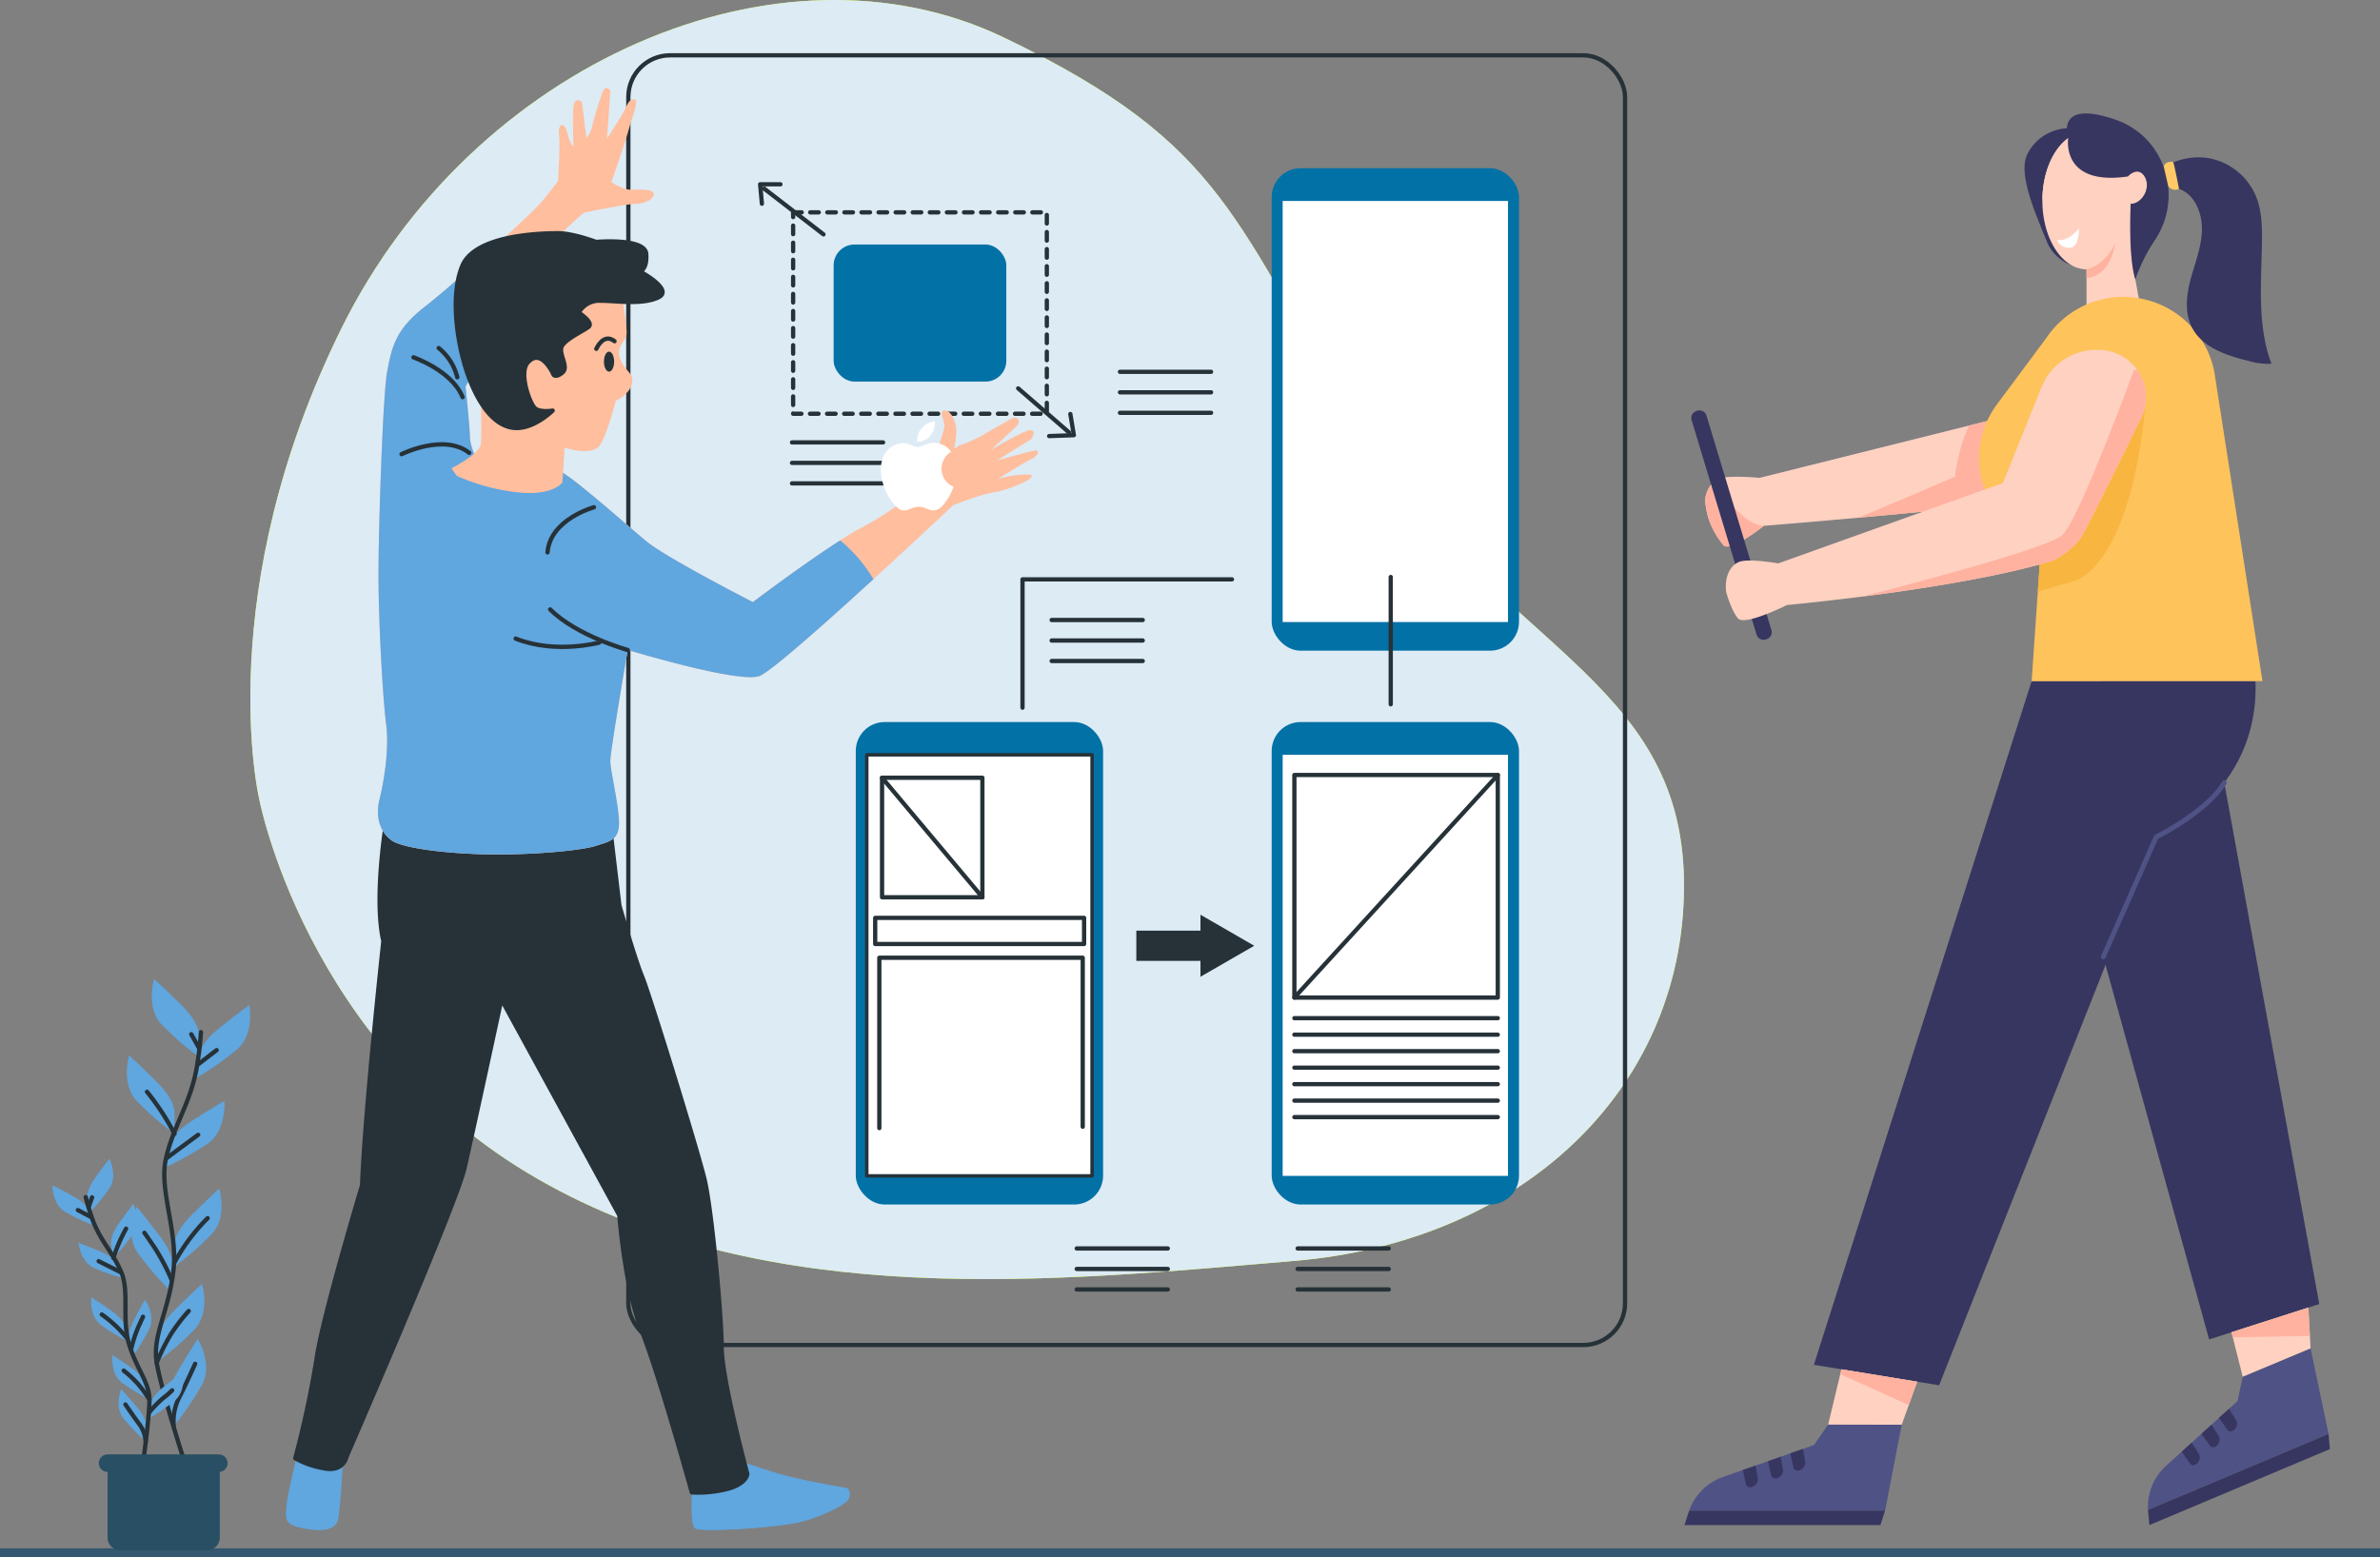 <svg xmlns="http://www.w3.org/2000/svg" xmlns:xlink="http://www.w3.org/1999/xlink" width="570" height="373.11" viewBox="0 0 570 373.11">
  <rect x="0" y="0" width="570" height="373.11" fill="#808080" stroke="none"/>
  <defs>
    <clipPath id="clip-path">
      <path id="Path_109556" data-name="Path 109556" d="M2082.241,1741.876l3.7-10.313-18.14-2.964-3.18,13.241Z" transform="translate(-2064.622 -1728.599)" fill="#ffd1c1"/>
    </clipPath>
    <clipPath id="clip-path-2">
      <path id="Path_109565" data-name="Path 109565" d="M2389.046,1691.587l-.528-9.763-18.409,5.908,2.684,10.659Z" transform="translate(-2370.108 -1681.825)" fill="#ffd1c1"/>
    </clipPath>
    <clipPath id="clip-path-3">
      <path id="Path_109570" data-name="Path 109570" d="M2055.538,1023.639c-2.818,2.418-70.065,7.8-70.065,7.8s-8.348,6.624-9.76,4.554a19.964,19.964,0,0,1-3.106-5.206,18.679,18.679,0,0,1-1.208-5.678c.609-4.214,3.489-4.99,3.489-4.99,2.085-.858,9.587-.182,9.587-.182l61.568-15.379Z" transform="translate(-1971.382 -1004.558)" fill="#ffd1c1"/>
    </clipPath>
    <clipPath id="clip-path-4">
      <path id="Path_109575" data-name="Path 109575" d="M2248.354,808.474c1.487.28,3.023-1.246,3.429-3.409s-.47-4.141-1.958-4.421a2.609,2.609,0,0,0-2.475,1.2c-1.506-6.229-5.369-10.662-9.9-10.662-5.84,0-10.575,7.365-10.575,16.45s4.735,16.45,10.575,16.45v12.238l13.494.044-2.06-11.272a52.637,52.637,0,0,1-.857-9.467v-7.25A1.887,1.887,0,0,0,2248.354,808.474Z" transform="translate(-2226.875 -791.184)" fill="#ffd1c1"/>
    </clipPath>
    <clipPath id="clip-path-5">
      <path id="Path_109580" data-name="Path 109580" d="M2246.81,1008.166,2235.285,934.1a22.2,22.2,0,0,0-23.239-17.935h0a22.183,22.183,0,0,0-15.654,7.991v0l-.023.032a22.069,22.069,0,0,0-1.338,1.8l-11.83,15.907a21.535,21.535,0,0,0,.258,26.044l10.472,5.4-2.4,34.832Z" transform="translate(-2178.945 -916.114)" fill="#fec35b"/>
    </clipPath>
    <clipPath id="clip-path-6">
      <path id="Path_109586" data-name="Path 109586" d="M2079.975,956.8h0a12.546,12.546,0,0,0-1.863-.449,14.225,14.225,0,0,0-15.393,8.845l-9.207,22.906h0l-53.811,19.252s-7.551-1.334-9.545-.281c0,0-3.6,1.351-2.921,7.2,0,0,1.194,4.316,2.8,6.241s11.746-3.189,11.746-3.189,40.535-3.673,63.512-10.563a18.72,18.72,0,0,0,5.482-3.919h0A15.4,15.4,0,0,0,2072.3,1001c1-1.432,14.183-28.226,14.183-28.226A11.3,11.3,0,0,0,2079.975,956.8Z" transform="translate(-1987.152 -956.173)" fill="#ffd1c1"/>
    </clipPath>
  </defs>
  <g id="IT_Service_Barbados_ic_8" transform="translate(-216 -4167.989)">
    <g id="IT_Service_Cambodia_ic_9" transform="translate(-14 42)">
      <g id="IT_Service_Indonesia_ic_7" transform="translate(-586 254)">
        <g id="Hybrid_App_about" transform="translate(604 574.348)">
          <g id="Group_303827" data-name="Group 303827" transform="translate(-10 -22)">
            <rect id="Rectangle_161226" data-name="Rectangle 161226" width="570" height="2.189" transform="translate(222 3690.563)" fill="#345870"/>
          </g>
          <g id="Group_303828" data-name="Group 303828" transform="translate(38.474 0)">
            <g id="Group_303726" data-name="Group 303726" transform="translate(163.091 3297.641)">
              <g id="Background_Simple" data-name="Background Simple" transform="translate(70.395 0.001)">
                <g id="Group_303697" data-name="Group 303697" transform="translate(0)">
                  <path id="Path_136019" data-name="Path 136019" d="M90.181,253.552s10.985,59.18,66.675,91.25,124.915,24.422,181.181,19.7,94.236-42.773,93.417-91.414-45.506-56.142-76.866-106.871S322.564,97.338,268.623,71.42s-127.241,6.221-158.6,69.49S90.181,253.552,90.181,253.552Z" transform="translate(-88.119 -62.417)" fill="#c6ff00"/>
                  <path id="Path_136020" data-name="Path 136020" d="M90.181,253.552s10.985,59.18,66.675,91.25,124.915,24.422,181.181,19.7,94.236-42.773,93.417-91.414-45.506-56.142-76.866-106.871S322.564,97.338,268.623,71.42s-127.241,6.221-158.6,69.49S90.181,253.552,90.181,253.552Z" transform="translate(-88.119 -62.417)" fill="#ddebf5"/>
                </g>
              </g>
              <g id="Graphics" transform="translate(160.919 13.25)">
                <g id="Group_303713" data-name="Group 303713" transform="translate(0 0)">
                  <rect id="Rectangle_163036" data-name="Rectangle 163036" width="238.706" height="308.97" rx="10" fill="none" stroke="#263238" stroke-linecap="round" stroke-linejoin="round" stroke-width="1.023"/>
                  <g id="Group_303699" data-name="Group 303699" transform="translate(31.565 30.898)">
                    <rect id="Rectangle_163037" data-name="Rectangle 163037" width="60.756" height="48.247" transform="translate(7.904 6.725)" fill="none" stroke="#263238" stroke-linecap="round" stroke-linejoin="round" stroke-width="1.023" stroke-dasharray="2.046"/>
                    <rect id="Rectangle_163038" data-name="Rectangle 163038" width="41.355" height="32.841" rx="5" transform="translate(17.604 14.428)" fill="#0271a6"/>
                    <line id="Line_759" data-name="Line 759" x1="14.19" y1="10.947" transform="translate(0.981 1.049)" fill="none" stroke="#263238" stroke-linecap="round" stroke-linejoin="round" stroke-width="1.023"/>
                    <line id="Line_760" data-name="Line 760" x2="12.163" y2="10.541" transform="translate(61.797 48.891)" fill="none" stroke="#263238" stroke-linecap="round" stroke-linejoin="round" stroke-width="1.023"/>
                    <path id="Path_136021" data-name="Path 136021" d="M218.288,113.989l-.423-4.656h4.868" transform="translate(-217.865 -109.333)" fill="none" stroke="#263238" stroke-linecap="round" stroke-linejoin="round" stroke-width="1.023"/>
                    <path id="Path_136022" data-name="Path 136022" d="M296.5,167.815l.847,5.08-5.926.212" transform="translate(-222.207 -112.785)" fill="none" stroke="#263238" stroke-linecap="round" stroke-linejoin="round" stroke-width="1.023"/>
                  </g>
                  <g id="Group_303700" data-name="Group 303700" transform="translate(121.66 205.892)">
                    <rect id="Rectangle_163039" data-name="Rectangle 163039" width="20.079" height="7.242" transform="translate(0 3.813)" fill="#263238"/>
                    <path id="Path_136023" data-name="Path 136023" d="M342.811,302.738,329.936,295.3v14.867Z" transform="translate(-314.575 -295.305)" fill="#263238"/>
                  </g>
                  <g id="Group_303703" data-name="Group 303703" transform="translate(54.471 159.729)">
                    <g id="Group_303701" data-name="Group 303701">
                      <rect id="Rectangle_163040" data-name="Rectangle 163040" width="59.229" height="115.585" rx="6.928" fill="#0271a6"/>
                      <rect id="Rectangle_163041" data-name="Rectangle 163041" width="53.961" height="100.875" transform="translate(2.634 7.85)" fill="#fff" stroke="#263238" stroke-linecap="round" stroke-linejoin="round" stroke-width="0.829"/>
                    </g>
                    <rect id="Rectangle_163042" data-name="Rectangle 163042" width="50.033" height="6.254" transform="translate(4.648 46.917)" fill="none" stroke="#263238" stroke-linecap="round" stroke-linejoin="round" stroke-width="1.023"/>
                    <rect id="Rectangle_163043" data-name="Rectangle 163043" width="24.029" height="28.637" transform="translate(6.294 13.343)" fill="none" stroke="#263238" stroke-linecap="round" stroke-linejoin="round" stroke-width="1.023"/>
                    <line id="Line_766" data-name="Line 766" x2="24.029" y2="28.637" transform="translate(6.294 13.343)" fill="none" stroke="#263238" stroke-linecap="round" stroke-linejoin="round" stroke-width="1.023"/>
                    <path id="Path_136025" data-name="Path 136025" d="M248.2,347.067V306.251h48.716v40.487" transform="translate(-242.562 -249.787)" fill="none" stroke="#263238" stroke-linecap="round" stroke-linejoin="round" stroke-width="1.023"/>
                  </g>
                  <g id="Group_303705" data-name="Group 303705" transform="translate(154.079 159.729)">
                    <g id="Group_303704" data-name="Group 303704">
                      <rect id="Rectangle_163044" data-name="Rectangle 163044" width="59.23" height="115.585" rx="6.928" fill="#0271a6"/>
                      <rect id="Rectangle_163045" data-name="Rectangle 163045" width="53.961" height="100.875" transform="translate(2.634 7.85)" fill="#fff"/>
                    </g>
                    <rect id="Rectangle_163046" data-name="Rectangle 163046" width="48.716" height="53.324" transform="translate(5.434 12.685)" fill="none" stroke="#263238" stroke-linecap="round" stroke-linejoin="round" stroke-width="1.023"/>
                    <line id="Line_767" data-name="Line 767" x2="48.716" transform="translate(5.434 70.946)" fill="none" stroke="#263238" stroke-linecap="round" stroke-linejoin="round" stroke-width="1.023"/>
                    <line id="Line_768" data-name="Line 768" x2="48.716" transform="translate(5.434 74.896)" fill="none" stroke="#263238" stroke-linecap="round" stroke-linejoin="round" stroke-width="1.023"/>
                    <line id="Line_769" data-name="Line 769" x2="48.716" transform="translate(5.434 78.846)" fill="none" stroke="#263238" stroke-linecap="round" stroke-linejoin="round" stroke-width="1.023"/>
                    <line id="Line_770" data-name="Line 770" x2="48.716" transform="translate(5.434 82.796)" fill="none" stroke="#263238" stroke-linecap="round" stroke-linejoin="round" stroke-width="1.023"/>
                    <line id="Line_771" data-name="Line 771" x2="48.716" transform="translate(5.434 86.746)" fill="none" stroke="#263238" stroke-linecap="round" stroke-linejoin="round" stroke-width="1.023"/>
                    <line id="Line_772" data-name="Line 772" x2="48.716" transform="translate(5.434 90.696)" fill="none" stroke="#263238" stroke-linecap="round" stroke-linejoin="round" stroke-width="1.023"/>
                    <line id="Line_773" data-name="Line 773" x2="48.716" transform="translate(5.434 94.646)" fill="none" stroke="#263238" stroke-linecap="round" stroke-linejoin="round" stroke-width="1.023"/>
                    <line id="Line_774" data-name="Line 774" y1="53.324" x2="48.716" transform="translate(5.434 12.685)" fill="none" stroke="#263238" stroke-linecap="round" stroke-linejoin="round" stroke-width="1.023"/>
                  </g>
                  <g id="Group_303707" data-name="Group 303707" transform="translate(154.079 27.045)">
                    <g id="Group_303706" data-name="Group 303706">
                      <rect id="Rectangle_163047" data-name="Rectangle 163047" width="59.23" height="115.585" rx="6.928" fill="#0271a6"/>
                      <rect id="Rectangle_163048" data-name="Rectangle 163048" width="53.961" height="100.875" transform="translate(2.634 7.849)" fill="#fff"/>
                    </g>
                  </g>
                  <path id="Path_136026" data-name="Path 136026" d="M284.648,240.66V209.916h50.161" transform="translate(-190.243 -84.372)" fill="none" stroke="#263238" stroke-linecap="round" stroke-linejoin="round" stroke-width="1.023"/>
                  <line id="Line_775" data-name="Line 775" y1="30.502" transform="translate(182.591 124.977)" fill="none" stroke="#263238" stroke-linecap="round" stroke-linejoin="round" stroke-width="1.023"/>
                  <g id="Group_303708" data-name="Group 303708" transform="translate(160.293 285.841)">
                    <line id="Line_776" data-name="Line 776" x2="21.82" fill="none" stroke="#263238" stroke-linecap="round" stroke-linejoin="round" stroke-width="1.023"/>
                    <line id="Line_777" data-name="Line 777" x2="21.82" transform="translate(0 4.909)" fill="none" stroke="#263238" stroke-linecap="round" stroke-linejoin="round" stroke-width="1.023"/>
                    <line id="Line_778" data-name="Line 778" x2="21.82" transform="translate(0 9.819)" fill="none" stroke="#263238" stroke-linecap="round" stroke-linejoin="round" stroke-width="1.023"/>
                  </g>
                  <g id="Group_303709" data-name="Group 303709" transform="translate(107.381 285.841)">
                    <line id="Line_779" data-name="Line 779" x2="21.82" fill="none" stroke="#263238" stroke-linecap="round" stroke-linejoin="round" stroke-width="1.023"/>
                    <line id="Line_780" data-name="Line 780" x2="21.82" transform="translate(0 4.909)" fill="none" stroke="#263238" stroke-linecap="round" stroke-linejoin="round" stroke-width="1.023"/>
                    <line id="Line_781" data-name="Line 781" x2="21.82" transform="translate(0 9.819)" fill="none" stroke="#263238" stroke-linecap="round" stroke-linejoin="round" stroke-width="1.023"/>
                  </g>
                  <g id="Group_303710" data-name="Group 303710" transform="translate(101.38 135.284)">
                    <line id="Line_782" data-name="Line 782" x2="21.82" fill="none" stroke="#263238" stroke-linecap="round" stroke-linejoin="round" stroke-width="1.023"/>
                    <line id="Line_783" data-name="Line 783" x2="21.82" transform="translate(0 4.909)" fill="none" stroke="#263238" stroke-linecap="round" stroke-linejoin="round" stroke-width="1.023"/>
                    <line id="Line_784" data-name="Line 784" x2="21.82" transform="translate(0 9.819)" fill="none" stroke="#263238" stroke-linecap="round" stroke-linejoin="round" stroke-width="1.023"/>
                  </g>
                  <g id="Group_303711" data-name="Group 303711" transform="translate(117.745 75.825)">
                    <line id="Line_785" data-name="Line 785" x2="21.82" fill="none" stroke="#263238" stroke-linecap="round" stroke-linejoin="round" stroke-width="1.023"/>
                    <line id="Line_786" data-name="Line 786" x2="21.82" transform="translate(0 4.91)" fill="none" stroke="#263238" stroke-linecap="round" stroke-linejoin="round" stroke-width="1.023"/>
                    <line id="Line_787" data-name="Line 787" x2="21.82" transform="translate(0 9.819)" fill="none" stroke="#263238" stroke-linecap="round" stroke-linejoin="round" stroke-width="1.023"/>
                  </g>
                  <g id="Group_303712" data-name="Group 303712" transform="translate(39.194 92.736)">
                    <line id="Line_788" data-name="Line 788" x2="21.82" fill="none" stroke="#263238" stroke-linecap="round" stroke-linejoin="round" stroke-width="1.023"/>
                    <line id="Line_789" data-name="Line 789" x2="21.82" transform="translate(0 4.909)" fill="none" stroke="#263238" stroke-linecap="round" stroke-linejoin="round" stroke-width="1.023"/>
                    <line id="Line_790" data-name="Line 790" x2="21.82" transform="translate(0 9.819)" fill="none" stroke="#263238" stroke-linecap="round" stroke-linejoin="round" stroke-width="1.023"/>
                  </g>
                </g>
              </g>
              <g id="Plants" transform="translate(23 234.532)">
                <g id="Group_303720" data-name="Group 303720">
                  <g id="Group_303718" data-name="Group 303718">
                    <g id="Group_303715" data-name="Group 303715" transform="translate(17.822)">
                      <g id="Group_303714" data-name="Group 303714">
                        <path id="Path_136027" data-name="Path 136027" d="M107.422,245.626s0-2.934-4.108-7.042-6.749-6.455-6.749-6.455-2.054,6.749,1.761,10.856a72.184,72.184,0,0,0,9.1,7.922Z" transform="translate(-90.052 -232.129)" fill="#60a6df"/>
                        <path id="Path_136028" data-name="Path 136028" d="M98.63,272.651s0-2.935-4.108-7.042-6.749-6.455-6.749-6.455-2.054,6.749,1.76,10.856a72.217,72.217,0,0,0,9.1,7.922Z" transform="translate(-87.222 -240.829)" fill="#60a6df"/>
                        <path id="Path_136029" data-name="Path 136029" d="M112.193,253.577s.31-2.918,4.829-6.569,7.393-5.706,7.393-5.706,1.329,6.928-2.9,10.61a72.169,72.169,0,0,1-9.882,6.917Z" transform="translate(-95.081 -235.082)" fill="#60a6df"/>
                        <path id="Path_136030" data-name="Path 136030" d="M101.312,286.135s.614-2.869,5.492-6.025,7.951-4.9,7.951-4.9.595,7.03-4,10.247a72.151,72.151,0,0,1-10.554,5.84Z" transform="translate(-91.401 -245.999)" fill="#60a6df"/>
                        <path id="Path_136031" data-name="Path 136031" d="M103.833,319.71s0-2.934,4.108-7.042,6.749-6.456,6.749-6.456,2.054,6.749-1.761,10.857a72.134,72.134,0,0,1-9.1,7.922Z" transform="translate(-92.569 -255.98)" fill="#60a6df"/>
                        <path id="Path_136032" data-name="Path 136032" d="M98.936,327.537s.417-2.9-3.065-7.554-5.763-7.349-5.763-7.349-2.992,6.388.2,11a72.215,72.215,0,0,0,7.878,9.135Z" transform="translate(-87.741 -258.047)" fill="#60a6df"/>
                        <path id="Path_136033" data-name="Path 136033" d="M97.759,353.377s0-2.934,4.108-7.042,6.749-6.455,6.749-6.455,2.054,6.748-1.761,10.856a72.185,72.185,0,0,1-9.1,7.922Z" transform="translate(-90.614 -266.818)" fill="#60a6df"/>
                        <path id="Path_136034" data-name="Path 136034" d="M101.764,375.1s-.743-2.839,2.19-7.853,4.894-7.954,4.894-7.954,3.7,6.008,1.046,10.948a72.194,72.194,0,0,1-6.793,9.968Z" transform="translate(-91.876 -273.069)" fill="#60a6df"/>
                      </g>
                      <path id="Path_136035" data-name="Path 136035" d="M108.265,250.925a83.8,83.8,0,0,1-1.125,9.111c-1.624,8.39-5.684,13.8-7.307,21.38s3.038,17.341,1.789,27.074-5.037,15.146-3.954,21.642,6.766,24.087,6.766,24.087" transform="translate(-90.523 -238.18)" fill="none" stroke="#263238" stroke-linecap="round" stroke-linejoin="round" stroke-width="1.035"/>
                      <line id="Line_791" data-name="Line 791" y1="3.397" x2="4.427" transform="translate(17.071 17.047)" fill="none" stroke="#263238" stroke-linecap="round" stroke-linejoin="round" stroke-width="1.035"/>
                      <line id="Line_792" data-name="Line 792" x1="1.853" y1="3.294" transform="translate(15.424 13.238)" fill="none" stroke="#263238" stroke-linecap="round" stroke-linejoin="round" stroke-width="1.035"/>
                      <path id="Path_136036" data-name="Path 136036" d="M101.315,292.74s3.706-2.779,7.515-5.559" transform="translate(-91.759 -249.852)" fill="none" stroke="#263238" stroke-linecap="round" stroke-linejoin="round" stroke-width="1.035"/>
                      <path id="Path_136037" data-name="Path 136037" d="M100.919,282.068A59.089,59.089,0,0,0,94.331,272" transform="translate(-89.51 -244.964)" fill="none" stroke="#263238" stroke-linecap="round" stroke-linejoin="round" stroke-width="1.035"/>
                      <path id="Path_136038" data-name="Path 136038" d="M104.048,327.24a45.856,45.856,0,0,1,7.927-10.6" transform="translate(-92.639 -259.335)" fill="none" stroke="#263238" stroke-linecap="round" stroke-linejoin="round" stroke-width="1.035"/>
                      <path id="Path_136039" data-name="Path 136039" d="M99.906,333.021a51.857,51.857,0,0,0-4.015-7.619c-2.162-3.192-2.471-3.6-2.471-3.6" transform="translate(-89.217 -260.997)" fill="none" stroke="#263238" stroke-linecap="round" stroke-linejoin="round" stroke-width="1.035"/>
                      <path id="Path_136040" data-name="Path 136040" d="M97.759,361.845a49.215,49.215,0,0,1,3.337-6.75,43.215,43.215,0,0,1,4.324-5.662" transform="translate(-90.614 -269.893)" fill="none" stroke="#263238" stroke-linecap="round" stroke-linejoin="round" stroke-width="1.035"/>
                      <path id="Path_136041" data-name="Path 136041" d="M103.75,383.049a12.578,12.578,0,0,1,1.11-6.5c1.545-2.986,3.295-6.9,4.015-8.442" transform="translate(-92.525 -275.906)" fill="none" stroke="#263238" stroke-linecap="round" stroke-linejoin="round" stroke-width="1.035"/>
                    </g>
                    <g id="Group_303717" data-name="Group 303717" transform="translate(0 43.053)">
                      <g id="Group_303716" data-name="Group 303716">
                        <path id="Path_136042" data-name="Path 136042" d="M73.159,305.267s-.318-1.84,1.812-4.862,3.531-4.781,3.531-4.781,2.021,4.009.075,7a45.919,45.919,0,0,1-4.844,5.955Z" transform="translate(-64.867 -295.624)" fill="#60a6df"/>
                        <path id="Path_136043" data-name="Path 136043" d="M81.607,321.259s-.319-1.84,1.812-4.862,3.531-4.78,3.531-4.78,2.021,4.009.075,7a45.937,45.937,0,0,1-4.843,5.955Z" transform="translate(-67.587 -300.773)" fill="#60a6df"/>
                        <path id="Path_136044" data-name="Path 136044" d="M69.935,311.4s-.511-1.8-3.742-3.594-5.256-2.776-5.256-2.776-.081,4.489,2.969,6.339a45.931,45.931,0,0,0,6.948,3.264Z" transform="translate(-60.938 -298.652)" fill="#60a6df"/>
                        <path id="Path_136045" data-name="Path 136045" d="M79.766,330.728s-.7-1.732-4.1-3.182-5.518-2.208-5.518-2.208.391,4.473,3.618,5.992a45.963,45.963,0,0,0,7.253,2.516Z" transform="translate(-63.904 -305.19)" fill="#60a6df"/>
                        <path id="Path_136046" data-name="Path 136046" d="M82.908,351.865s-.318-1.84-3.34-3.97-4.933-3.315-4.933-3.315-.555,4.455,2.283,6.617a45.907,45.907,0,0,0,6.564,3.981Z" transform="translate(-65.333 -311.385)" fill="#60a6df"/>
                        <path id="Path_136047" data-name="Path 136047" d="M87.8,355.748s-.577-1.777,1.1-5.07,2.816-5.234,2.816-5.234,2.57,3.681,1.069,6.917a45.911,45.911,0,0,1-3.948,6.583Z" transform="translate(-69.554 -311.663)" fill="#60a6df"/>
                        <path id="Path_136048" data-name="Path 136048" d="M95.265,378.85s.213-1.855,3.108-4.154,4.736-3.592,4.736-3.592.809,4.416-1.9,6.737a45.9,45.9,0,0,1-6.326,4.348Z" transform="translate(-71.865 -319.924)" fill="#60a6df"/>
                        <path id="Path_136049" data-name="Path 136049" d="M90.373,372.317s-.319-1.84-3.341-3.97-4.932-3.315-4.932-3.315-.556,4.455,2.282,6.617a45.905,45.905,0,0,0,6.564,3.981Z" transform="translate(-67.737 -317.969)" fill="#60a6df"/>
                        <path id="Path_136050" data-name="Path 136050" d="M91.051,386.186s.158-1.861-2.226-4.687-3.932-4.456-3.932-4.456-1.665,4.169.532,6.979a45.946,45.946,0,0,0,5.342,5.513Z" transform="translate(-68.455 -321.836)" fill="#60a6df"/>
                      </g>
                      <path id="Path_136051" data-name="Path 136051" d="M72.7,309.209A53.083,53.083,0,0,0,74.4,314.8c1.929,5.085,5.062,8.038,6.9,12.615s-.022,11.2,1.817,17.171,4.8,8.951,4.829,13.141-1.628,15.839-1.628,15.839" transform="translate(-64.725 -299.997)" fill="none" stroke="#263238" stroke-linecap="round" stroke-linejoin="round" stroke-width="1.035"/>
                      <line id="Line_793" data-name="Line 793" x1="3.145" y1="1.65" transform="translate(6.089 12.317)" fill="none" stroke="#263238" stroke-linecap="round" stroke-linejoin="round" stroke-width="1.035"/>
                      <line id="Line_794" data-name="Line 794" y1="2.267" x2="0.804" transform="translate(8.68 9.269)" fill="none" stroke="#263238" stroke-linecap="round" stroke-linejoin="round" stroke-width="1.035"/>
                      <path id="Path_136052" data-name="Path 136052" d="M82.576,334.507s-2.626-1.341-5.317-2.67" transform="translate(-66.192 -307.282)" fill="none" stroke="#263238" stroke-linecap="round" stroke-linejoin="round" stroke-width="1.035"/>
                      <path id="Path_136053" data-name="Path 136053" d="M82.461,327.384a37.6,37.6,0,0,1,3.038-7.03" transform="translate(-67.867 -303.586)" fill="none" stroke="#263238" stroke-linecap="round" stroke-linejoin="round" stroke-width="1.035"/>
                      <path id="Path_136054" data-name="Path 136054" d="M84.484,356.46a29.168,29.168,0,0,0-6.122-5.789" transform="translate(-66.547 -313.346)" fill="none" stroke="#263238" stroke-linecap="round" stroke-linejoin="round" stroke-width="1.035"/>
                      <path id="Path_136055" data-name="Path 136055" d="M88.717,359.226a32.948,32.948,0,0,1,1.691-5.213c1.009-2.236,1.158-2.528,1.158-2.528" transform="translate(-69.881 -313.608)" fill="none" stroke="#263238" stroke-linecap="round" stroke-linejoin="round" stroke-width="1.035"/>
                      <path id="Path_136056" data-name="Path 136056" d="M94.975,382.877a27.481,27.481,0,0,1,3.381-3.511,18.091,18.091,0,0,0,2.2-1.909" transform="translate(-71.896 -321.969)" fill="none" stroke="#263238" stroke-linecap="round" stroke-linejoin="round" stroke-width="1.035"/>
                      <path id="Path_136057" data-name="Path 136057" d="M92.264,377.462a31.379,31.379,0,0,0-2.826-3.87,27.527,27.527,0,0,0-3.326-3.081" transform="translate(-69.042 -319.733)" fill="none" stroke="#263238" stroke-linecap="round" stroke-linejoin="round" stroke-width="1.035"/>
                      <path id="Path_136058" data-name="Path 136058" d="M91.547,391.282a8,8,0,0,0-1.4-3.955c-1.292-1.7-2.815-3.967-3.434-4.858" transform="translate(-69.235 -323.583)" fill="none" stroke="#263238" stroke-linecap="round" stroke-linejoin="round" stroke-width="1.035"/>
                    </g>
                  </g>
                  <g id="Group_303719" data-name="Group 303719" transform="translate(11.099 113.89)">
                    <path id="Rectangle_163049" data-name="Rectangle 163049" d="M0,0H26.872a0,0,0,0,1,0,0V19.231a3.041,3.041,0,0,1-3.041,3.041H3.041A3.041,3.041,0,0,1,0,19.231V0A0,0,0,0,1,0,0Z" transform="translate(2.103 0.701)" fill="#284f63"/>
                    <path id="Path_136059" data-name="Path 136059" d="M106.046,404.3H79.409a2.1,2.1,0,0,1-2.1-2.1h0a2.1,2.1,0,0,1,2.1-2.1h26.638a2.1,2.1,0,0,1,2.1,2.1h0A2.1,2.1,0,0,1,106.046,404.3Z" transform="translate(-77.306 -400.093)" fill="#284f63"/>
                  </g>
                </g>
              </g>
              <g id="Character" transform="translate(78.969 21.109)">
                <g id="Group_303725" data-name="Group 303725" transform="translate(0 0)">
                  <g id="Group_303721" data-name="Group 303721" transform="translate(0 327.511)">
                    <path id="Path_136060" data-name="Path 136060" d="M131.978,424.12s-2.166,8.807-2.166,11.038-.528,3.718,4.043,4.647,7.56.372,8.263-1.859,1.231-13.382,1.231-13.382l-11.075-2.23Z" transform="translate(-129.792 -422.334)" fill="#60a6df"/>
                    <path id="Path_136061" data-name="Path 136061" d="M142.118,437.016a9.977,9.977,0,0,0,.3-1.468,74.644,74.644,0,0,1-12.611-.994c-.024,2.012-.4,3.366,4.046,4.22C138.426,439.653,141.415,439.126,142.118,437.016Z" transform="translate(-129.792 -421.28)" fill="#60a6df"/>
                  </g>
                  <g id="Group_303722" data-name="Group 303722" transform="translate(97.071 329.02)">
                    <path id="Path_136062" data-name="Path 136062" d="M238.134,424.779s3.516,1.23,8.615,2.813,15.471,3.34,16.525,3.516,1.055,2.286.176,3.165-5.45,3.516-10.9,4.922-23.909,2.637-25.491,1.582c-1.325-.883-.879-9.493-.352-11.427S238.134,424.779,238.134,424.779Z" transform="translate(-226.188 -424.779)" fill="#60a6df"/>
                    <path id="Path_136063" data-name="Path 136063" d="M263.449,434.223a2.627,2.627,0,0,0,.519-2.463c-3.56,2.845-10.677,5.957-17.924,6.683a129.837,129.837,0,0,1-19.73-.1c.127,1.206.36,2.124.744,2.381,1.582,1.055,20.041-.175,25.491-1.582S262.57,435.1,263.449,434.223Z" transform="translate(-226.187 -424.73)" fill="#60a6df"/>
                  </g>
                  <path id="Path_136064" data-name="Path 136064" d="M153.749,272.575s-3.064,18.381-.681,28.593c0,0-4.426,40.508-5.107,58.548,0,0-9.531,31.657-10.893,41.529a243.631,243.631,0,0,1-5.106,23.828,21.417,21.417,0,0,0,6.807,2.383c4.766,1.021,5.447-2.723,5.447-2.723s26.21-60.25,28.253-69.1,8.851-40.508,8.851-40.508l28.254,51.741s1.361,17.7,5.446,27.912,11.914,38.466,11.914,38.466a28.127,28.127,0,0,0,9.191-1.021c4.084-1.361,4.084-3.4,4.084-3.4s-6.127-22.807-6.127-30.295S231.7,365.5,230,358.355s-13.275-44.592-14.977-48.677-5.446-17.019-5.446-17.019l-2.384-20.084S177.917,280.745,153.749,272.575Z" transform="translate(-129.777 -96.826)" fill="#263238" stroke="#263238" stroke-linecap="round" stroke-linejoin="round" stroke-width="1.035"/>
                  <path id="Path_136065" data-name="Path 136065" d="M175.209,187.037s-1.564-3.389-1.564-5.474-1.042-11.99-1.042-11.99,15.118-27.369,19.289-32.583a64.25,64.25,0,0,1,9.122-9.123s10.167-2.085,12.251-2.085,4.432-1.042,4.432-2.345-3.389-1.043-5.474-1.043-4.692-1.825-4.692-1.825,3.4-9.716,4.431-13.554c.548-2.029,2.346-6.256,1.043-6.256s-1.565,1.042-2.346,2.606-4.171,6.777-4.171,6.777l.782-11.469s-1.043-1.564-1.825.261a77.241,77.241,0,0,0-2.607,8.6,6.248,6.248,0,0,1-1.3,2.482l-1.043-8.558s-1.774-1.878-2.083,1.384c-.172,1.817,0,7.819,0,8.863s-1.047-1.48-1.047-1.48-.616-2.831-1.3-3.212c-.789-.44-1.3.522-1.042,2.607s-.261,10.687-.261,10.687-1.564,2.084-3.91,4.952-21.113,19.81-28.151,25.284-7.82,9.9-8.863,15.379-2.085,37.275-2.085,48.744,1.042,29.715,1.825,35.71-.522,13.815-1.564,17.986,0,7.819,2.867,9.9,15.118,3.389,25.285,3.389,20.592-1.042,23.72-2.086,5.474-1.3,5.474-5.474-2.086-12.511-2.086-14.857,4.17-26.588,4.17-26.588,26.588,8.081,31.54,6.257,46.4-40.925,46.4-40.925,6.516-2.606,9.9-3.128,8.6-2.867,8.863-3.649-.521-.521-2.606-.521a24.6,24.6,0,0,0-5.474,1.042s7.118-4.505,8.341-4.952c.848-.31,2.313-2.238.261-1.825-2.568.517-8.863,2.346-8.863,2.346l8.341-5.213s1.3-2.086-.261-2.086-9.383,4.692-9.383,4.692l6.087-5.652c1.178-1.095.2-2.63-1.2-1.826l-7.017,4.01a27.729,27.729,0,0,1-5.435,2.426l-1.3.781a34.495,34.495,0,0,0,.522-4.17c0-1.3-.782-4.692-2.607-4.952s-.261,2.345-.261,3.649-2.606,8.08-2.606,9.122v3.128s-8.863,7.82-16.943,11.991-26.327,17.985-26.327,17.985-20.853-10.687-25.545-14.6-9.9-8.6-15.118-12.773a64.4,64.4,0,0,0-8.6-6Z" transform="translate(-129.639 -98.049)" fill="#ffbe9d"/>
                  <g id="Group_303723" data-name="Group 303723" transform="translate(21.977 41.683)">
                    <path id="Path_136066" data-name="Path 136066" d="M262.316,206.116c-8.852,5.656-20.9,14.778-20.9,14.778s-20.853-10.687-25.545-14.6-9.9-8.6-15.118-12.773a64.4,64.4,0,0,0-8.6-6l-16.944-.781s-1.564-3.389-1.564-5.474-1.042-11.99-1.042-11.99,7.806-14.131,13.748-24.02c-.159-.162-.312-.321-.475-.483-2.912-2.913-6.953-4.482-10.483-5.337-4.91,4.359-9.8,8.559-12.694,10.812-7.038,5.474-7.82,9.9-8.863,15.379s-2.085,37.275-2.085,48.744,1.042,29.715,1.825,35.71-.522,13.815-1.564,17.986,0,7.819,2.867,9.9,15.118,3.389,25.285,3.389,20.592-1.042,23.72-2.086,5.474-1.3,5.474-5.474-2.086-12.511-2.086-14.857,4.17-26.588,4.17-26.588,26.588,8.081,31.54,6.257c2.646-.975,15.709-12.591,27.3-23.2A35.36,35.36,0,0,0,262.316,206.116Z" transform="translate(-151.616 -139.442)" fill="#60a6df"/>
                    <path id="Path_136067" data-name="Path 136067" d="M203.072,197.763s-10.487,2.86-11.123,10.805" transform="translate(-151.333 -139.033)" fill="none" stroke="#263238" stroke-linecap="round" stroke-linejoin="round" stroke-width="1.035"/>
                    <path id="Path_136068" data-name="Path 136068" d="M211.154,231.784s-12.217-3.363-18.573-9.72" transform="translate(-151.329 -138.863)" fill="none" stroke="#263238" stroke-linecap="round" stroke-linejoin="round" stroke-width="1.035"/>
                    <path id="Path_136069" data-name="Path 136069" d="M204.4,229.961s-10.488,2.86-20.022-.954" transform="translate(-151.386 -138.814)" fill="none" stroke="#263238" stroke-linecap="round" stroke-linejoin="round" stroke-width="1.035"/>
                    <path id="Path_136073" data-name="Path 136073" d="M157.233,185.155s10.17-5.085,16.209-.318" transform="translate(-151.576 -139.138)" fill="none" stroke="#263238" stroke-linecap="round" stroke-linejoin="round" stroke-width="1.035"/>
                    <path id="Path_136074" data-name="Path 136074" d="M160.074,162.1s9.216,3.178,11.759,9.534" transform="translate(-151.556 -139.283)" fill="none" stroke="#263238" stroke-linecap="round" stroke-linejoin="round" stroke-width="1.035"/>
                    <path id="Path_136075" data-name="Path 136075" d="M166.07,159.891a13,13,0,0,1,4.449,6.992" transform="translate(-151.514 -139.299)" fill="none" stroke="#263238" stroke-linecap="round" stroke-linejoin="round" stroke-width="1.035"/>
                  </g>
                  <g id="Group_303724" data-name="Group 303724" transform="translate(39.575 34.77)">
                    <path id="Path_136076" data-name="Path 136076" d="M209.494,145.04s1.565,8.863,1.565,11.209-2.607,3.128-1.565,6.256,3.39,3.389,2.868,5.995-3.91,4.171-3.91,4.171-1.825,7.3-3.649,10.427-8.6.781-8.6.781l-.521,8.342s-2.346,3.389-10.948,2.345a47.928,47.928,0,0,1-14.337-3.909l-1.3-1.825s6.777-3.389,7.038-5.735,0-7.819,0-15.64-2.346-22.939,10.427-26.848S209.494,145.04,209.494,145.04Z" transform="translate(-169.092 -132.528)" fill="#ffbe9d"/>
                    <path id="Path_136077" data-name="Path 136077" d="M193.565,166.487s-2.942-6.751-6.234-2.891c-2.139,2.509.522,9.906,1.825,10.948s4.171.522,4.171.522-4.171,4.17-8.6,4.17-8.341-4.17-11.209-11.469-4.952-19.811-1.825-27.369,19.289-7.82,22.939-7.82,9.123,2.085,9.123,2.085,11.73-1.042,11.99,2.868-1.564,4.17-1.564,4.17,8.341,4.431,4.431,6.256-9.9.782-13.815.782a5.6,5.6,0,0,0-5.213,2.867s3.649,2.346,2.346,3.389-6,3.128-6.516,4.952,1.825,4.693.261,6S193.565,166.487,193.565,166.487Z" transform="translate(-169.085 -132.577)" fill="#263238" stroke="#263238" stroke-linecap="round" stroke-linejoin="round" stroke-width="1.035"/>
                    <path id="Path_136078" data-name="Path 136078" d="M207.813,163.14c0,1.328-.547,2.4-1.22,2.4s-1.219-1.077-1.219-2.4.546-2.4,1.219-2.4S207.813,161.811,207.813,163.14Z" transform="translate(-168.838 -132.38)" fill="#263238"/>
                    <path id="Path_136079" data-name="Path 136079" d="M203.56,160.089s1.686-3.932,4.354-1.826" transform="translate(-168.85 -132.401)" fill="none" stroke="#263238" stroke-linecap="round" stroke-linejoin="round" stroke-width="1.035"/>
                  </g>
                </g>
              </g>
            </g>
            <g id="Group_302802" data-name="Group 302802" transform="translate(576.956 3324.819)">
              <g id="Group_251691" data-name="Group 251691" transform="translate(0 135.998)">
                <path id="Path_109548" data-name="Path 109548" d="M2105.974,1207.218l-52.152,163.792,29.992,4.9,51.993-131.363s24.748-9.98,23.777-37.329Z" transform="translate(-2022.834 -1207.218)" fill="#373660"/>
                <g id="Group_251684" data-name="Group 251684" transform="translate(0 178.11)">
                  <path id="Path_109549" data-name="Path 109549" d="M1992.65,1770.472l-3.392,4.9-21.856,7.675a13.274,13.274,0,0,0-8.035,8.024h46.923l3.98-20.557Z" transform="translate(-1958.247 -1770.472)" fill="#4f5285"/>
                  <path id="Path_109550" data-name="Path 109550" d="M2039.006,1788.877l.554,3.2a1.9,1.9,0,0,1-1.285,1.872h0c-.75.287-1.431.022-1.568-.609l-.735-3.4Z" transform="translate(-2010.628 -1783.057)" fill="#373660"/>
                  <path id="Path_109551" data-name="Path 109551" d="M2022.128,1794.828l.553,3.2a1.9,1.9,0,0,1-1.285,1.872h0c-.749.287-1.431.022-1.568-.609l-.735-3.4Z" transform="translate(-1999.087 -1787.126)" fill="#373660"/>
                  <path id="Path_109552" data-name="Path 109552" d="M2003.058,1801.515l.554,3.2a1.9,1.9,0,0,1-1.285,1.872h0c-.749.287-1.431.022-1.568-.609l-.735-3.4Z" transform="translate(-1986.047 -1791.699)" fill="#373660"/>
                  <path id="Path_109553" data-name="Path 109553" d="M2003.868,1835.6l-1.121,3.482h-46.923l1.12-3.482Z" transform="translate(-1955.824 -1815.005)" fill="#373660"/>
                </g>
                <g id="Group_251686" data-name="Group 251686" transform="translate(34.404 164.869)">
                  <path id="Path_109554" data-name="Path 109554" d="M2082.241,1741.876l3.7-10.313-18.14-2.964-3.18,13.241Z" transform="translate(-2064.622 -1728.599)" fill="#ffd1c1"/>
                  <g id="Group_251685" data-name="Group 251685" clip-path="url(#clip-path)">
                    <path id="Path_109555" data-name="Path 109555" d="M2060.573,1720.567l22.6,10.206,3.9-12.854Z" transform="translate(-2061.853 -1721.296)" fill="#ffb2a0"/>
                  </g>
                </g>
                <g id="Group_251690" data-name="Group 251690" transform="translate(90.482 15.957)">
                  <path id="Path_109557" data-name="Path 109557" d="M2279.23,1257.681l24.278,133.283-26.382,8.466-35.163-127.182Z" transform="translate(-2241.963 -1257.681)" fill="#373660"/>
                  <g id="Group_251687" data-name="Group 251687" transform="translate(20.484 143.884)">
                    <path id="Path_109558" data-name="Path 109558" d="M2329.464,1719.5l-1.226,5.828-17.165,15.555a13.274,13.274,0,0,0-4.291,10.514h0l43.245-18.211-4.311-20.491Z" transform="translate(-2306.742 -1712.699)" fill="#4f5285"/>
                    <path id="Path_109559" data-name="Path 109559" d="M2363.025,1758.575l1.753,2.735a1.9,1.9,0,0,1-.458,2.224h0c-.579.556-1.311.576-1.681.047l-2-2.847Z" transform="translate(-2343.599 -1744.068)" fill="#373660"/>
                    <path id="Path_109560" data-name="Path 109560" d="M2349.78,1770.609l1.753,2.736a1.9,1.9,0,0,1-.458,2.223h0c-.579.556-1.311.576-1.681.047l-2-2.847Z" transform="translate(-2334.542 -1752.297)" fill="#373660"/>
                    <path id="Path_109561" data-name="Path 109561" d="M2334.8,1784.173l1.753,2.735a1.9,1.9,0,0,1-.457,2.224h0c-.58.555-1.311.576-1.682.047l-2-2.847Z" transform="translate(-2324.299 -1761.572)" fill="#373660"/>
                    <path id="Path_109562" data-name="Path 109562" d="M2350.112,1777.5l.32,3.645-43.245,18.21-.32-3.644Z" transform="translate(-2306.827 -1757.007)" fill="#373660"/>
                  </g>
                  <g id="Group_251689" data-name="Group 251689" transform="translate(40.522 134.121)">
                    <path id="Path_109563" data-name="Path 109563" d="M2389.046,1691.587l-.528-9.763-18.409,5.908,2.684,10.659Z" transform="translate(-2370.108 -1681.825)" fill="#ffd1c1"/>
                    <g id="Group_251688" data-name="Group 251688" clip-path="url(#clip-path-2)">
                      <path id="Path_109564" data-name="Path 109564" d="M2353.665,1679.961l26.6-.48-2.578-10.94Z" transform="translate(-2358.865 -1672.741)" fill="#ffb2a0"/>
                    </g>
                  </g>
                </g>
                <path id="Path_109566" data-name="Path 109566" d="M2271.754,1325.208a.587.587,0,0,1-.536-.824l12.756-28.914.192-.094c.119-.059,11.99-5.954,16.056-12.767a.587.587,0,0,1,1.009.6c-4,6.707-14.725,12.3-16.354,13.123l-12.585,28.525A.587.587,0,0,1,2271.754,1325.208Z" transform="translate(-2171.451 -1258.574)" fill="#4f5285"/>
              </g>
              <g id="Group_251693" data-name="Group 251693" transform="translate(4.92 71.913)">
                <path id="Path_109567" data-name="Path 109567" d="M2055.538,1023.639c-2.818,2.418-70.065,7.8-70.065,7.8s-8.348,6.624-9.76,4.554a19.964,19.964,0,0,1-3.106-5.206,18.679,18.679,0,0,1-1.208-5.678c.609-4.214,3.489-4.99,3.489-4.99,2.085-.858,9.587-.182,9.587-.182l61.568-15.379Z" transform="translate(-1971.382 -1004.558)" fill="#ffd1c1"/>
                <g id="Group_251692" data-name="Group 251692" clip-path="url(#clip-path-3)">
                  <path id="Path_109568" data-name="Path 109568" d="M2087.167,1026.964c.406-.036,23.232-9.825,23.232-9.825s1.193-10.5,5.3-15.127l6.893-1.177-.8,27.886s-34.269.777-34.632-1.757" transform="translate(-2050.554 -1002.012)" fill="#ffb2a0"/>
                  <path id="Path_109569" data-name="Path 109569" d="M1973.16,1064.205c-1.768-1.82-3.458-3.712-5.149-5.6a6.61,6.61,0,0,0-4.461,5.518,11.312,11.312,0,0,0,1.735,7.167,7.472,7.472,0,0,0,3.2,3.224,7.352,7.352,0,0,0,5.277-.136,16.263,16.263,0,0,0,5.665-3.342,2.546,2.546,0,0,0,1.032-1.987c-.083-.677-.758-.649-1.291-.77a9.9,9.9,0,0,1-4.076-2.235C1974.416,1065.467,1973.78,1064.843,1973.16,1064.205Z" transform="translate(-1965.971 -1041.511)" fill="#ffb2a0"/>
                </g>
              </g>
              <g id="Group_251696" data-name="Group 251696" transform="translate(81.441 0)">
                <path id="Path_109571" data-name="Path 109571" d="M2224.9,788.323a11.256,11.256,0,0,0-10.81,6.107c-2.454,4.685,1.952,14.383,4.557,20.892a10.065,10.065,0,0,0,11.969,6.039,8.075,8.075,0,0,0,1.027-.358Z" transform="translate(-2213.373 -784.766)" fill="#373660"/>
                <g id="Group_251695" data-name="Group 251695" transform="translate(4.269 4.441)">
                  <path id="Path_109572" data-name="Path 109572" d="M2248.354,808.474c1.487.28,3.023-1.246,3.429-3.409s-.47-4.141-1.958-4.421a2.609,2.609,0,0,0-2.475,1.2c-1.506-6.229-5.369-10.662-9.9-10.662-5.84,0-10.575,7.365-10.575,16.45s4.735,16.45,10.575,16.45v12.238l13.494.044-2.06-11.272a52.637,52.637,0,0,1-.857-9.467v-7.25A1.887,1.887,0,0,0,2248.354,808.474Z" transform="translate(-2226.875 -791.184)" fill="#ffd1c1"/>
                  <g id="Group_251694" data-name="Group 251694" clip-path="url(#clip-path-4)">
                    <path id="Path_109573" data-name="Path 109573" d="M2238.151,788.347s1.3,10.2-4.171,14.281c-4.479,3.337-12.18,1.552-12.18,1.552s4.153-15.843,7.55-16.861S2238.151,788.347,2238.151,788.347Z" transform="translate(-2223.405 -788.347)" fill="#ffd1c1"/>
                    <path id="Path_109574" data-name="Path 109574" d="M2238,867.015s2.461.73,5.221-2.728c0,0,.2,4.432-2.114,4.636A3.064,3.064,0,0,1,2238,867.015Z" transform="translate(-2234.484 -841.17)" fill="#fff"/>
                  </g>
                </g>
                <path id="Path_109576" data-name="Path 109576" d="M2260.318,881.731s4.22-.637,6.857-6.242c0,0-.856,7.83-6.857,8.324Z" transform="translate(-2245.473 -844.39)" fill="#ffb2a0"/>
                <path id="Path_109577" data-name="Path 109577" d="M2245.721,783.064s-1.862,11.51,14.288,9.177c0,0,2.343-2.64,4.02.014s-.723,6.587-3.344,6.518c0,0-.658,12.7,1.118,18.14a40.615,40.615,0,0,1,4.635-9.359,19.445,19.445,0,0,0-.271-22.168,18.709,18.709,0,0,0-9.2-6.782C2242.365,773.587,2245.721,783.064,2245.721,783.064Z" transform="translate(-2235.264 -777.139)" fill="#373660"/>
              </g>
              <g id="Group_251698" data-name="Group 251698" transform="translate(70.554 43.946)">
                <path id="Path_109578" data-name="Path 109578" d="M2246.81,1008.166,2235.285,934.1a22.2,22.2,0,0,0-23.239-17.935h0a22.183,22.183,0,0,0-15.654,7.991v0l-.023.032a22.069,22.069,0,0,0-1.338,1.8l-11.83,15.907a21.535,21.535,0,0,0,.258,26.044l10.472,5.4-2.4,34.832Z" transform="translate(-2178.945 -916.114)" fill="#fec35b"/>
                <g id="Group_251697" data-name="Group 251697" clip-path="url(#clip-path-5)">
                  <path id="Path_109579" data-name="Path 109579" d="M2239.209,991.03s-1.91,36.976-16.647,44.211l-12.863,3.752-1.072-13.666,30.582-34.3" transform="translate(-2199.241 -967.34)" fill="#f8b53f"/>
                </g>
              </g>
              <g id="Group_251699" data-name="Group 251699" transform="translate(113.369 10.513)">
                <path id="Path_109581" data-name="Path 109581" d="M2327.241,810.736a15.255,15.255,0,0,1,10.552,8.87c1.425,3.425,1.531,7.239,1.479,10.947-.137,9.854-1.193,20.054,2.273,29.279a15.664,15.664,0,0,1-5.374-.643c-5.346-1.3-11.262-3.234-13.719-8.156-1.734-3.474-1.271-7.633-.277-11.386s2.485-7.426,2.7-11.3-1.184-8.176-4.594-10.032c-1.365-.742-7.7-2.115-5.469-4.754a9.312,9.312,0,0,1,3.6-2.1,15.516,15.516,0,0,1,4.122-1A14.745,14.745,0,0,1,2327.241,810.736Z" transform="translate(-2314.341 -810.386)" fill="#373660"/>
                <path id="Path_109582" data-name="Path 109582" d="M2318.881,815l1.038,4.514a1.974,1.974,0,0,0,2.59.7s-1.134-5.92-1.371-6.334S2318.864,813.776,2318.881,815Z" transform="translate(-2317.445 -812.658)" fill="#ffc967"/>
              </g>
              <path id="Path_109583" data-name="Path 109583" d="M1978.989,1056.948l-.207.063a1.753,1.753,0,0,1-2.185-1.169l-15.553-51.378a1.753,1.753,0,0,1,1.17-2.185l.207-.063a1.753,1.753,0,0,1,2.186,1.169l15.553,51.378A1.752,1.752,0,0,1,1978.989,1056.948Z" transform="translate(-1959.341 -930.991)" fill="#373660"/>
              <g id="Group_251701" data-name="Group 251701" transform="translate(9.906 56.613)">
                <path id="Path_109584" data-name="Path 109584" d="M2079.975,956.8h0a12.546,12.546,0,0,0-1.863-.449,14.225,14.225,0,0,0-15.393,8.845l-9.207,22.906h0l-53.811,19.252s-7.551-1.334-9.545-.281c0,0-3.6,1.351-2.921,7.2,0,0,1.194,4.316,2.8,6.241s11.746-3.189,11.746-3.189,40.535-3.673,63.512-10.563a18.72,18.72,0,0,0,5.482-3.919h0A15.4,15.4,0,0,0,2072.3,1001c1-1.432,14.183-28.226,14.183-28.226A11.3,11.3,0,0,0,2079.975,956.8Z" transform="translate(-1987.152 -956.173)" fill="#ffd1c1"/>
                <g id="Group_251700" data-name="Group 251700" clip-path="url(#clip-path-6)">
                  <path id="Path_109585" data-name="Path 109585" d="M2099.325,1025.148c12.136-.841,32.935-2.726,38.753-6.032,8.37-4.755,22.014-33.1,22.014-33.1s12.956-16.144-4.66-14.57c0,0-13.146,35.9-17.141,39.512s-47.943,14.724-47.943,14.724S2094,1025.517,2099.325,1025.148Z" transform="translate(-2057.716 -966.545)" fill="#ffb2a0"/>
                </g>
              </g>
            </g>
          </g>
        </g>
      </g>
    </g>
    <path id="Icon_metro-apple" data-name="Icon metro-apple" d="M19.961,13.276A4.832,4.832,0,0,1,22.266,9.21a4.988,4.988,0,0,0-3.905-2.116c-1.663-.168-3.245.979-4.089.979s-2.145-.954-3.524-.929A5.225,5.225,0,0,0,6.33,9.821c-1.884,3.268-.482,8.11,1.353,10.761.9,1.3,1.967,2.755,3.371,2.7,1.352-.054,1.864-.875,3.5-.875s2.095.875,3.526.848c1.455-.027,2.377-1.322,3.268-2.624A11.773,11.773,0,0,0,22.827,17.6a4.717,4.717,0,0,1-2.866-4.32ZM17.271,5.339a4.707,4.707,0,0,0,1.111-3.411,4.788,4.788,0,0,0-3.146,1.617A4.478,4.478,0,0,0,14.1,6.85,3.961,3.961,0,0,0,17.271,5.339Z" transform="translate(421.527 4267)" fill="#fff"/>
  </g>
</svg>
